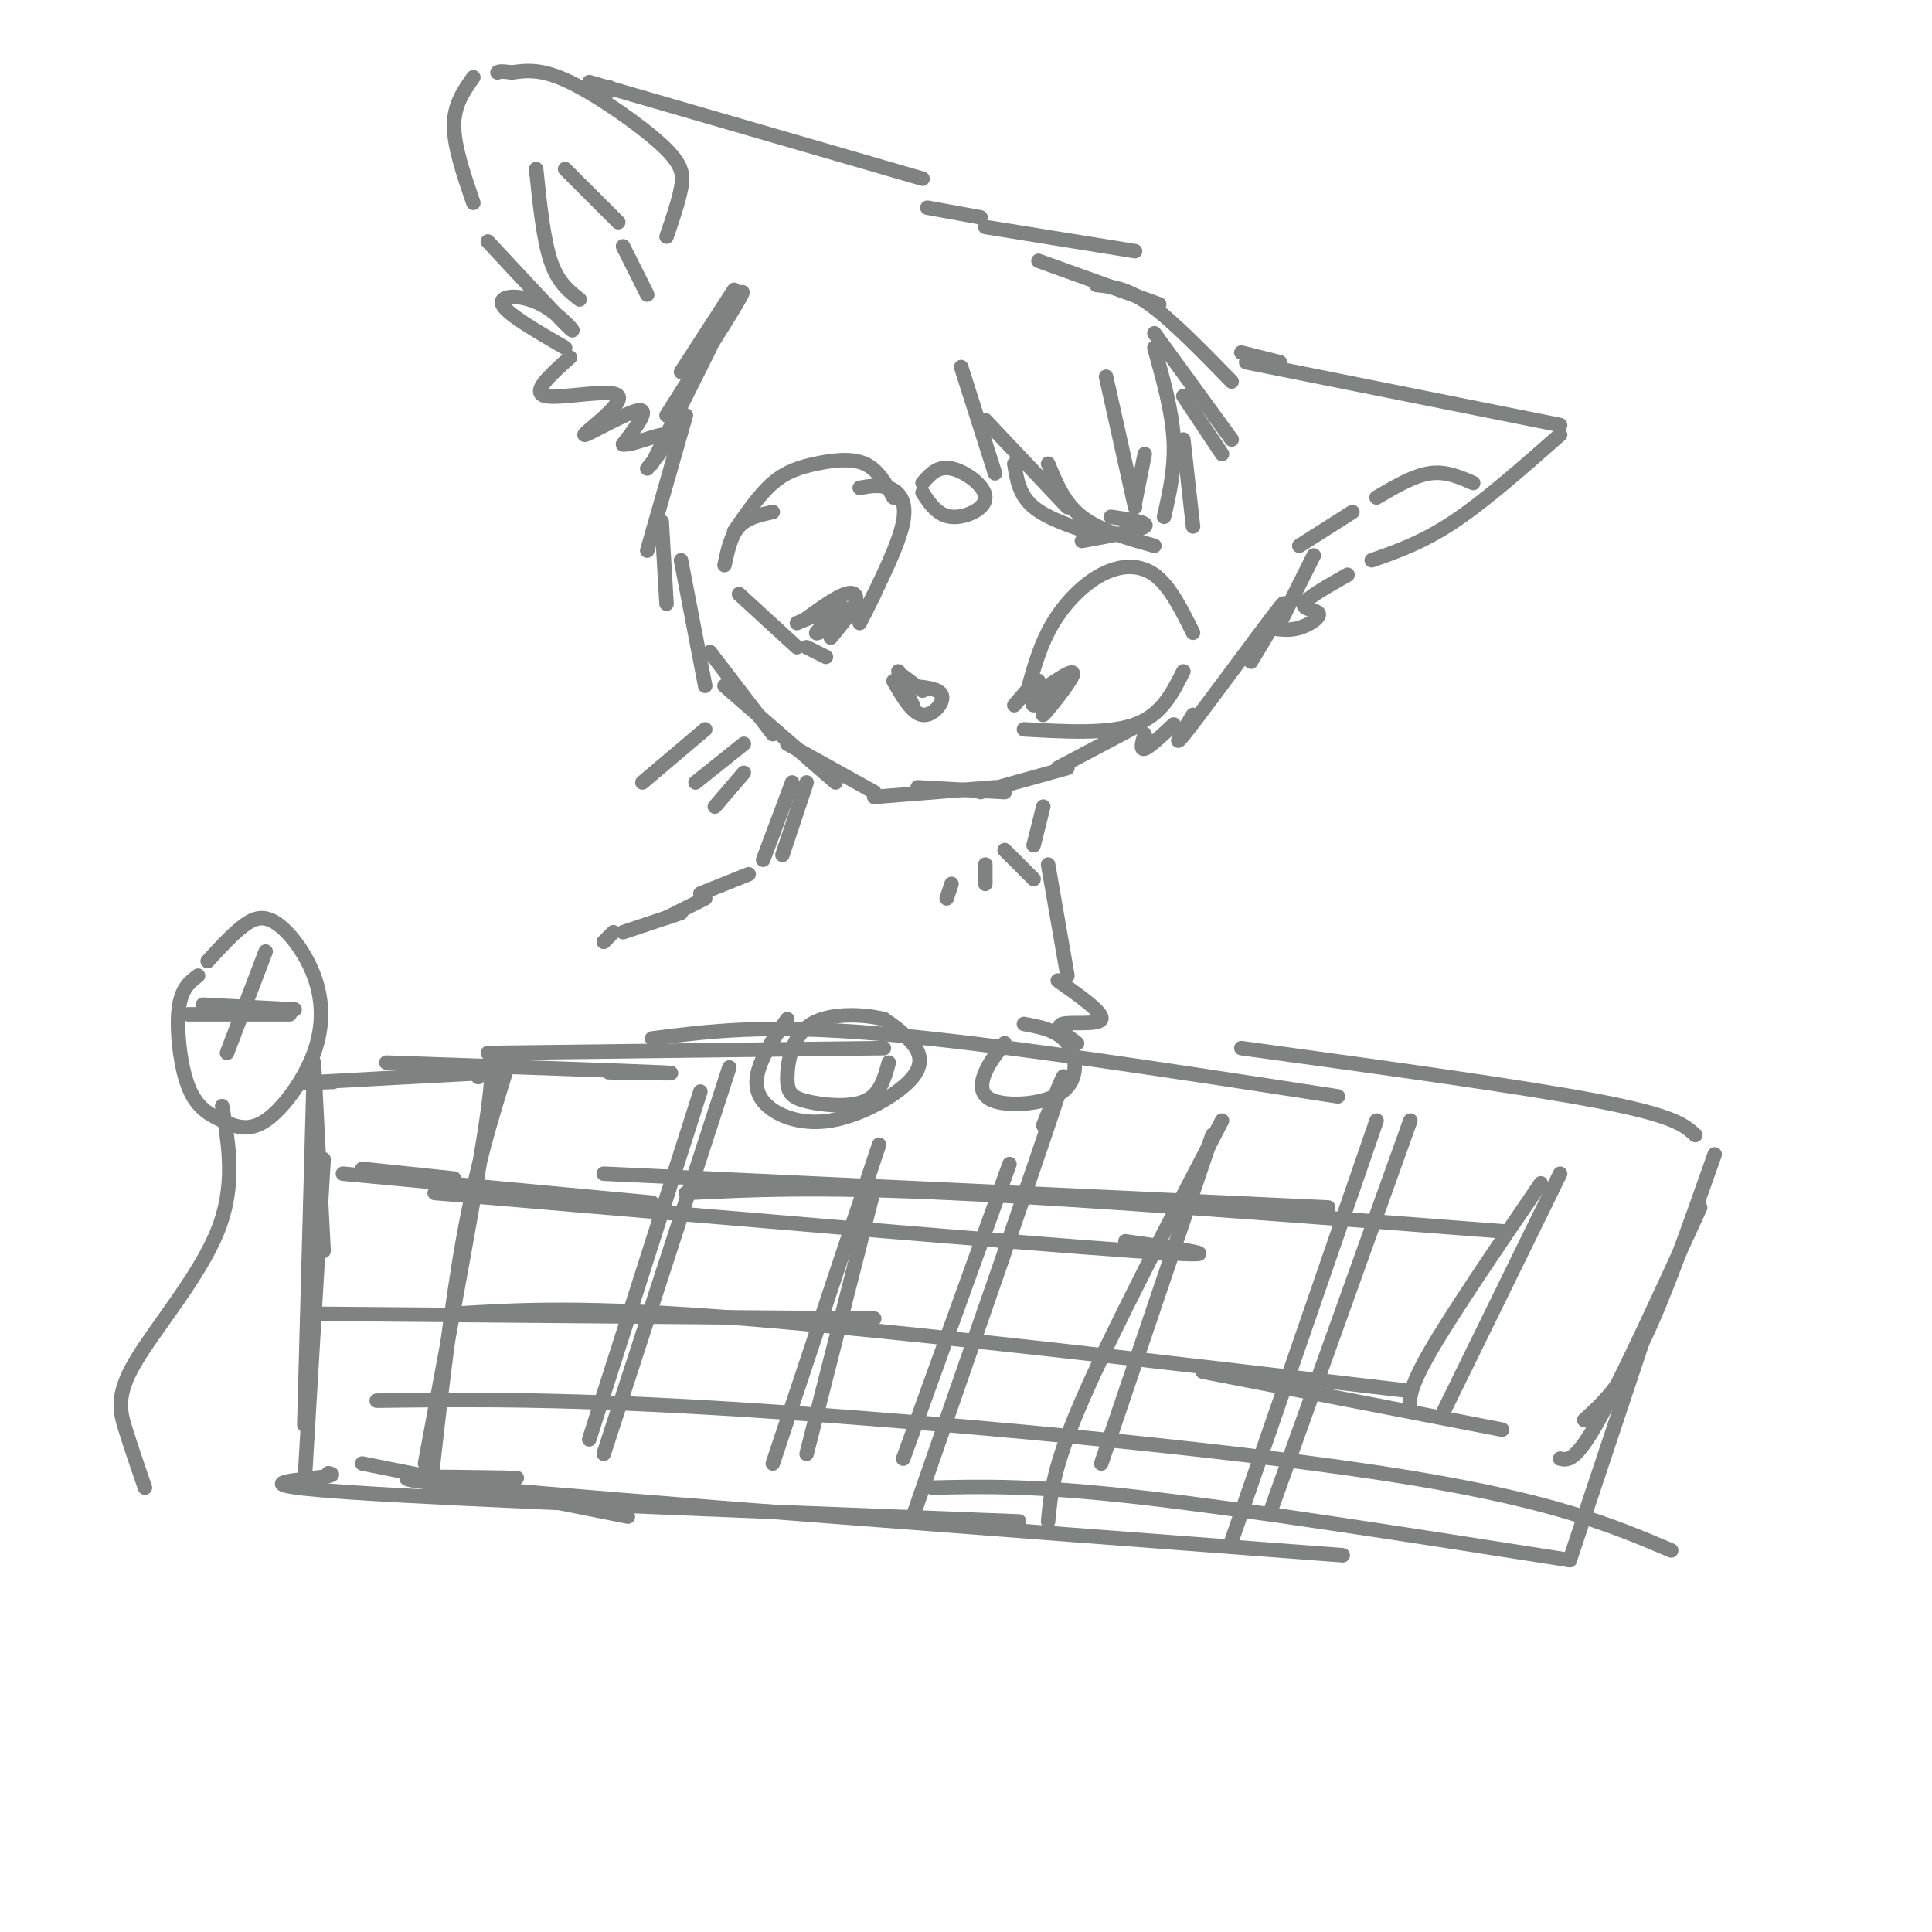 <svg viewBox='0 0 400 400' version='1.1' xmlns='http://www.w3.org/2000/svg' xmlns:xlink='http://www.w3.org/1999/xlink'><g fill='none' stroke='rgb(128,130,130)' stroke-width='3' stroke-linecap='round' stroke-linejoin='round'><path d='M65,220c0.000,0.000 2.000,39.000 2,39'/><path d='M65,221c0.000,0.000 -2.000,74.000 -2,74'/><path d='M67,240c0.000,0.000 -4.000,68.000 -4,68'/><path d='M75,303c0.000,0.000 55.000,11.000 55,11'/><path d='M68,305c0.911,0.222 1.822,0.444 -3,1c-4.822,0.556 -15.378,1.444 8,3c23.378,1.556 80.689,3.778 138,6'/><path d='M107,306c-18.250,-0.333 -36.500,-0.667 -8,2c28.500,2.667 103.750,8.333 179,14'/><path d='M193,308c10.500,-0.250 21.000,-0.500 43,2c22.000,2.500 55.500,7.750 89,13'/><path d='M325,323c0.000,0.000 15.000,-45.000 15,-45'/><path d='M323,302c1.583,0.333 3.167,0.667 8,-8c4.833,-8.667 12.917,-26.333 21,-44'/><path d='M328,294c3.750,-3.417 7.500,-6.833 12,-16c4.500,-9.167 9.750,-24.083 15,-39'/><path d='M351,235c-2.167,-2.000 -4.333,-4.000 -20,-7c-15.667,-3.000 -44.833,-7.000 -74,-11'/><path d='M277,227c-35.667,-5.500 -71.333,-11.000 -95,-13c-23.667,-2.000 -35.333,-0.500 -47,1'/><path d='M183,217c0.000,0.000 -82.000,1.000 -82,1'/><path d='M80,220c24.167,0.833 48.333,1.667 56,2c7.667,0.333 -1.167,0.167 -10,0'/><path d='M69,224c-4.333,0.167 -8.667,0.333 -3,0c5.667,-0.333 21.333,-1.167 37,-2'/><path d='M152,60c0.000,0.000 -11.000,17.000 -11,17'/><path d='M150,65c2.500,-3.250 5.000,-6.500 3,-3c-2.000,3.500 -8.500,13.750 -15,24'/><path d='M147,72c0.000,0.000 -12.000,24.000 -12,24'/><path d='M142,86c0.000,0.000 -8.000,28.000 -8,28'/><path d='M137,108c0.000,0.000 1.000,17.000 1,17'/><path d='M141,116c0.000,0.000 5.000,26.000 5,26'/><path d='M147,135c0.000,0.000 13.000,17.000 13,17'/><path d='M150,142c0.000,0.000 23.000,20.000 23,20'/><path d='M163,154c0.000,0.000 18.000,10.000 18,10'/><path d='M181,165c0.000,0.000 25.000,-2.000 25,-2'/><path d='M190,163c0.000,0.000 18.000,1.000 18,1'/><path d='M203,164c0.000,0.000 18.000,-5.000 18,-5'/><path d='M219,159c0.000,0.000 17.000,-9.000 17,-9'/><path d='M237,152c-0.500,1.667 -1.000,3.333 0,3c1.000,-0.333 3.500,-2.667 6,-5'/><path d='M247,148c-2.467,4.022 -4.933,8.044 -1,3c3.933,-5.044 14.267,-19.156 18,-24c3.733,-4.844 0.867,-0.422 -2,4'/><path d='M259,137c0.000,0.000 6.000,-10.000 6,-10'/><path d='M265,129c0.000,0.000 7.000,-14.000 7,-14'/><path d='M204,47c0.000,0.000 31.000,5.000 31,5'/><path d='M215,54c0.000,0.000 25.000,9.000 25,9'/><path d='M227,59c3.167,0.333 6.333,0.667 11,4c4.667,3.333 10.833,9.667 17,16'/><path d='M239,69c0.000,0.000 16.000,22.000 16,22'/><path d='M245,82c0.000,0.000 8.000,12.000 8,12'/><path d='M245,91c0.000,0.000 2.000,18.000 2,18'/><path d='M199,76c0.000,0.000 7.000,22.000 7,22'/><path d='M210,96c0.500,3.250 1.000,6.500 4,9c3.000,2.500 8.500,4.250 14,6'/><path d='M217,96c1.667,4.083 3.333,8.167 7,11c3.667,2.833 9.333,4.417 15,6'/><path d='M229,78c0.000,0.000 6.000,27.000 6,27'/><path d='M235,104c0.000,0.000 2.000,-10.000 2,-10'/><path d='M239,72c1.833,6.583 3.667,13.167 4,19c0.333,5.833 -0.833,10.917 -2,16'/><path d='M204,87c0.000,0.000 17.000,18.000 17,18'/><path d='M203,45c0.000,0.000 -11.000,-2.000 -11,-2'/><path d='M191,37c0.000,0.000 -69.000,-20.000 -69,-20'/><path d='M126,18c0.000,0.000 0.000,1.000 0,1'/><path d='M138,49c1.226,-3.583 2.452,-7.167 3,-10c0.548,-2.833 0.417,-4.917 -4,-9c-4.417,-4.083 -13.119,-10.167 -19,-13c-5.881,-2.833 -8.940,-2.417 -12,-2'/><path d='M106,15c-2.500,-0.333 -2.750,-0.167 -3,0'/><path d='M98,16c-2.000,2.833 -4.000,5.667 -4,10c0.000,4.333 2.000,10.167 4,16'/><path d='M101,50c7.548,8.119 15.095,16.238 17,18c1.905,1.762 -1.833,-2.833 -6,-5c-4.167,-2.167 -8.762,-1.905 -8,0c0.762,1.905 6.881,5.452 13,9'/><path d='M118,74c-4.116,3.675 -8.233,7.349 -5,8c3.233,0.651 13.815,-1.722 15,0c1.185,1.722 -7.027,7.541 -7,8c0.027,0.459 8.293,-4.440 11,-5c2.707,-0.560 -0.147,3.220 -3,7'/><path d='M129,92c1.711,0.333 7.489,-2.333 9,-2c1.511,0.333 -1.244,3.667 -4,7'/><path d='M134,61c0.000,0.000 -5.000,-10.000 -5,-10'/><path d='M128,46c0.000,0.000 -11.000,-11.000 -11,-11'/><path d='M111,35c0.750,7.250 1.500,14.500 3,19c1.500,4.500 3.750,6.250 6,8'/><path d='M257,73c0.000,0.000 8.000,2.000 8,2'/><path d='M258,75c0.000,0.000 65.000,13.000 65,13'/><path d='M323,90c-7.750,6.833 -15.500,13.667 -22,18c-6.500,4.333 -11.750,6.167 -17,8'/><path d='M279,119c-4.226,2.399 -8.452,4.798 -9,6c-0.548,1.202 2.583,1.208 3,2c0.417,0.792 -1.881,2.369 -4,3c-2.119,0.631 -4.060,0.315 -6,0'/><path d='M269,113c0.000,0.000 11.000,-7.000 11,-7'/><path d='M285,103c3.833,-2.250 7.667,-4.500 11,-5c3.333,-0.500 6.167,0.750 9,2'/><path d='M185,141c1.933,3.356 3.867,6.711 6,7c2.133,0.289 4.467,-2.489 4,-4c-0.467,-1.511 -3.733,-1.756 -7,-2'/><path d='M186,139c0.000,0.000 2.000,6.000 2,6'/><path d='M188,144c0.000,0.000 1.000,2.000 1,2'/><path d='M191,143c0.000,0.000 -4.000,-3.000 -4,-3'/><path d='M178,129c0.000,0.000 3.000,-6.000 3,-6'/><path d='M179,127c3.578,-7.244 7.156,-14.489 8,-19c0.844,-4.511 -1.044,-6.289 -3,-7c-1.956,-0.711 -3.978,-0.356 -6,0'/><path d='M185,103c-1.625,-2.899 -3.250,-5.798 -6,-7c-2.750,-1.202 -6.625,-0.708 -10,0c-3.375,0.708 -6.250,1.631 -9,4c-2.750,2.369 -5.375,6.185 -8,10'/><path d='M160,106c-2.667,0.583 -5.333,1.167 -7,3c-1.667,1.833 -2.333,4.917 -3,8'/><path d='M153,123c0.000,0.000 12.000,11.000 12,11'/><path d='M167,134c0.000,0.000 4.000,2.000 4,2'/><path d='M167,128c3.044,-2.178 6.089,-4.356 8,-5c1.911,-0.644 2.689,0.244 2,2c-0.689,1.756 -2.844,4.378 -5,7'/><path d='M177,127c-4.133,2.311 -8.267,4.622 -8,4c0.267,-0.622 4.933,-4.178 5,-5c0.067,-0.822 -4.467,1.089 -9,3'/><path d='M175,126c0.000,0.000 -3.000,3.000 -3,3'/><path d='M191,102c1.571,2.369 3.143,4.738 6,5c2.857,0.262 7.000,-1.583 7,-4c0.000,-2.417 -4.143,-5.405 -7,-6c-2.857,-0.595 -4.429,1.202 -6,3'/><path d='M213,142c1.262,-4.435 2.524,-8.869 5,-13c2.476,-4.131 6.167,-7.958 10,-10c3.833,-2.042 7.810,-2.298 11,0c3.190,2.298 5.595,7.149 8,12'/><path d='M245,139c-2.250,4.500 -4.500,9.000 -10,11c-5.500,2.000 -14.250,1.500 -23,1'/><path d='M210,146c2.418,-2.829 4.835,-5.658 5,-5c0.165,0.658 -1.923,4.803 -1,5c0.923,0.197 4.856,-3.556 5,-3c0.144,0.556 -3.500,5.419 -3,5c0.500,-0.419 5.143,-6.120 6,-8c0.857,-1.880 -2.071,0.060 -5,2'/><path d='M217,142c-1.333,0.833 -2.167,1.917 -3,3'/><path d='M224,112c6.000,-1.083 12.000,-2.167 13,-3c1.000,-0.833 -3.000,-1.417 -7,-2'/><path d='M146,151c0.000,0.000 -13.000,11.000 -13,11'/><path d='M154,154c0.000,0.000 -10.000,8.000 -10,8'/><path d='M154,160c0.000,0.000 -6.000,7.000 -6,7'/><path d='M208,176c0.000,0.000 6.000,6.000 6,6'/><path d='M204,179c0.000,0.000 0.000,4.000 0,4'/><path d='M197,183c0.000,0.000 -1.000,3.000 -1,3'/><path d='M167,162c0.000,0.000 -5.000,15.000 -5,15'/><path d='M164,162c0.000,0.000 -6.000,16.000 -6,16'/><path d='M155,181c0.000,0.000 -10.000,4.000 -10,4'/><path d='M146,186c0.000,0.000 -8.000,4.000 -8,4'/><path d='M141,189c0.000,0.000 -12.000,4.000 -12,4'/><path d='M127,193c0.000,0.000 -2.000,2.000 -2,2'/><path d='M216,167c0.000,0.000 -2.000,8.000 -2,8'/><path d='M217,179c0.000,0.000 4.000,23.000 4,23'/><path d='M219,203c4.756,3.356 9.511,6.711 9,8c-0.511,1.289 -6.289,0.511 -8,1c-1.711,0.489 0.644,2.244 3,4'/><path d='M163,211c-1.826,2.541 -3.653,5.082 -5,8c-1.347,2.918 -2.215,6.213 0,9c2.215,2.787 7.511,5.067 14,4c6.489,-1.067 14.170,-5.479 17,-9c2.830,-3.521 0.809,-6.149 -1,-8c-1.809,-1.851 -3.404,-2.926 -5,-4'/><path d='M183,211c-3.850,-0.985 -10.974,-1.449 -15,1c-4.026,2.449 -4.956,7.811 -5,11c-0.044,3.189 0.796,4.205 4,5c3.204,0.795 8.773,1.370 12,0c3.227,-1.370 4.114,-4.685 5,-8'/><path d='M208,216c-1.515,1.869 -3.030,3.738 -4,6c-0.970,2.262 -1.394,4.915 2,6c3.394,1.085 10.606,0.600 14,-2c3.394,-2.600 2.970,-7.314 1,-10c-1.970,-2.686 -5.485,-3.343 -9,-4'/><path d='M66,243c0.000,0.000 0.100,0.100 0.1,0.1'/><path d='M75,242c0.000,0.000 19.000,2.000 19,2'/><path d='M71,243c0.000,0.000 64.000,6.000 64,6'/><path d='M90,247c60.583,5.167 121.167,10.333 145,12c23.833,1.667 10.917,-0.167 -2,-2'/><path d='M142,247c13.333,-0.667 26.667,-1.333 55,0c28.333,1.333 71.667,4.667 115,8'/><path d='M125,243c0.000,0.000 150.000,7.000 150,7'/><path d='M65,272c0.000,0.000 116.000,1.000 116,1'/><path d='M94,272c13.500,-0.833 27.000,-1.667 60,1c33.000,2.667 85.500,8.833 138,15'/><path d='M78,290c19.822,-0.244 39.644,-0.489 78,2c38.356,2.489 95.244,7.711 130,13c34.756,5.289 47.378,10.644 60,16'/><path d='M249,284c0.000,0.000 62.000,12.000 62,12'/><path d='M99,223c1.917,-3.167 3.833,-6.333 2,7c-1.833,13.333 -7.417,43.167 -13,73'/><path d='M105,221c-3.167,10.167 -6.333,20.333 -9,35c-2.667,14.667 -4.833,33.833 -7,53'/><path d='M145,226c0.000,0.000 -23.000,72.000 -23,72'/><path d='M151,221c0.000,0.000 -26.000,80.000 -26,80'/><path d='M182,237c0.000,0.000 -22.000,66.000 -22,66'/><path d='M181,246c0.000,0.000 -14.000,55.000 -14,55'/><path d='M209,241c0.000,0.000 -22.000,61.000 -22,61'/><path d='M216,233c3.250,-8.250 6.500,-16.500 2,-3c-4.500,13.500 -16.750,48.750 -29,84'/><path d='M253,232c-11.500,22.083 -23.000,44.167 -29,58c-6.000,13.833 -6.500,19.417 -7,25'/><path d='M251,235c0.000,0.000 -23.000,68.000 -23,68'/><path d='M285,232c0.000,0.000 -30.000,87.000 -30,87'/><path d='M292,232c0.000,0.000 -29.000,81.000 -29,81'/><path d='M319,245c-9.250,13.583 -18.500,27.167 -23,35c-4.500,7.833 -4.250,9.917 -4,12'/><path d='M323,243c0.000,0.000 -24.000,49.000 -24,49'/><path d='M30,308c-1.417,-4.137 -2.833,-8.274 -4,-12c-1.167,-3.726 -2.083,-7.042 2,-14c4.083,-6.958 13.167,-17.560 17,-27c3.833,-9.440 2.417,-17.720 1,-26'/><path d='M41,202c-1.757,1.336 -3.514,2.672 -4,7c-0.486,4.328 0.300,11.647 2,16c1.700,4.353 4.316,5.739 7,7c2.684,1.261 5.438,2.396 9,0c3.562,-2.396 7.932,-8.324 10,-14c2.068,-5.676 1.833,-11.099 0,-16c-1.833,-4.901 -5.263,-9.281 -8,-11c-2.737,-1.719 -4.782,-0.777 -7,1c-2.218,1.777 -4.609,4.388 -7,7'/><path d='M55,197c0.000,0.000 -8.000,21.000 -8,21'/><path d='M39,210c0.000,0.000 21.000,0.000 21,0'/><path d='M42,208c0.000,0.000 19.000,1.000 19,1'/></g>
</svg>